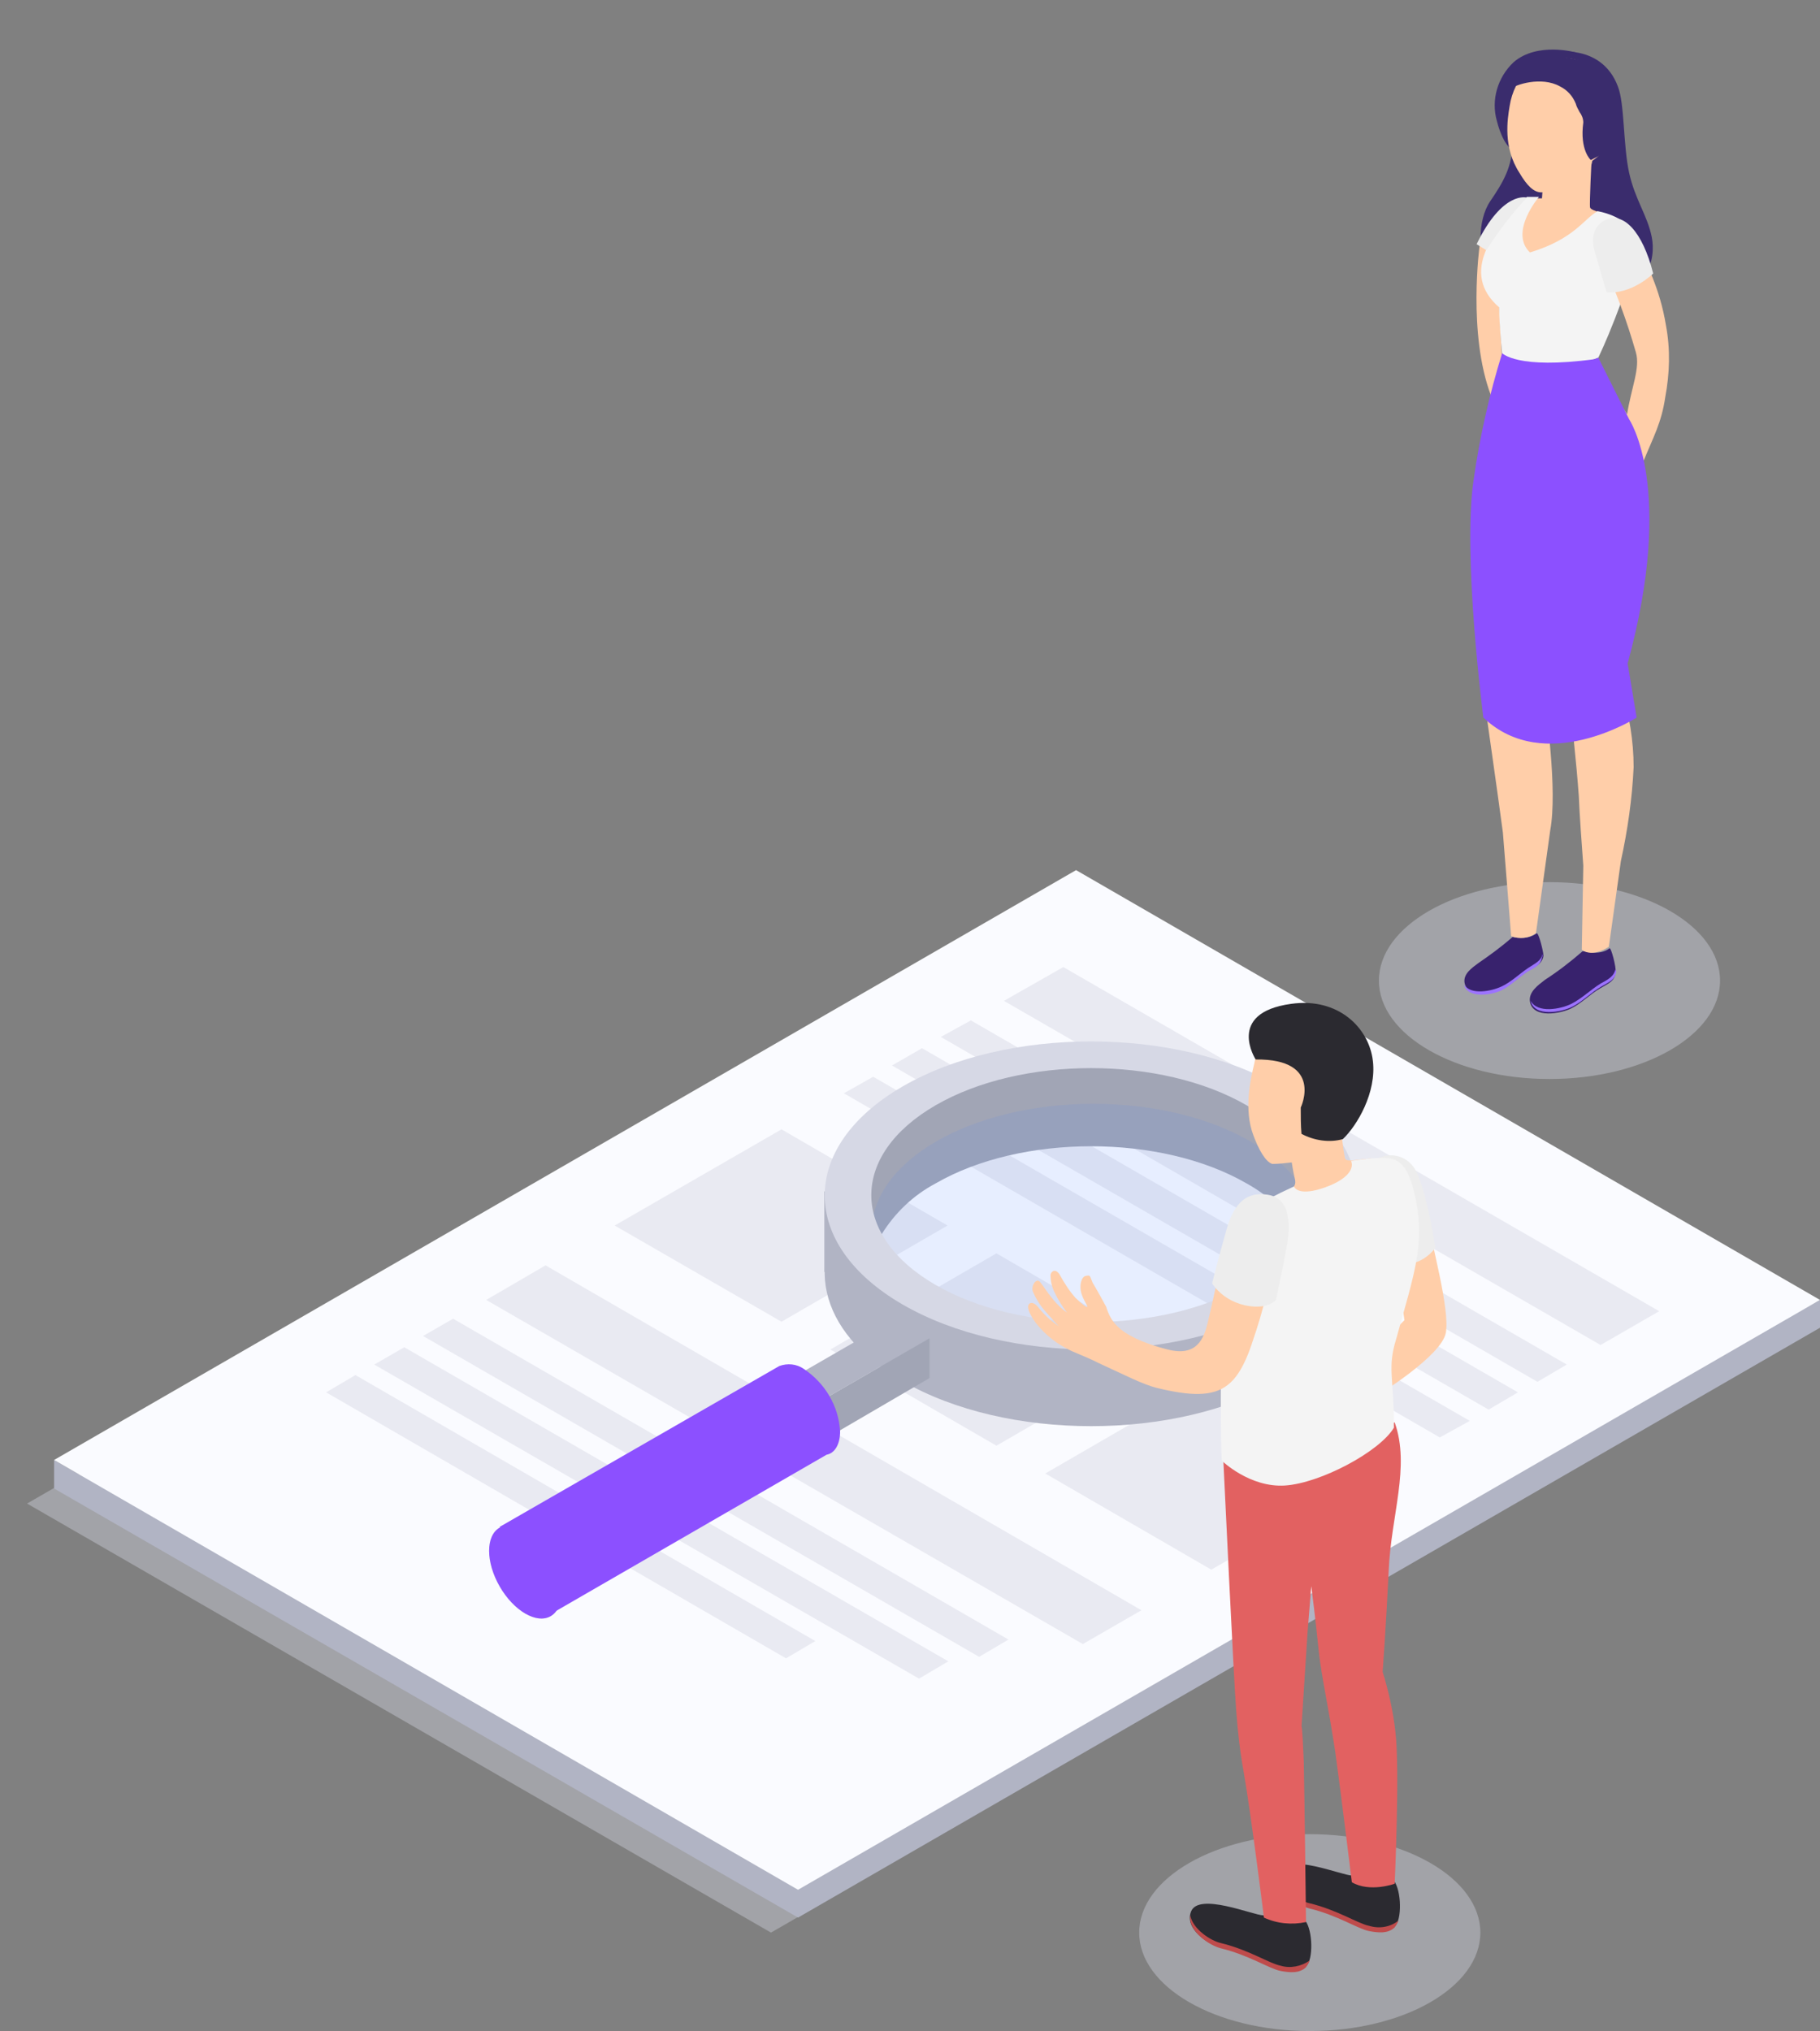 <?xml version="1.0" encoding="utf-8"?>
<!-- Generator: Adobe Illustrator 21.0.0, SVG Export Plug-In . SVG Version: 6.00 Build 0)  -->
<svg version="1.1" id="Layer_1" xmlns="http://www.w3.org/2000/svg" x="0px"
     y="0px"
     viewBox="0 0 242.2 270.3" style="enable-background:new 0 0 242.2 270.3;" xml:space="preserve">
<rect x="0" y="0" width="242.2" height="270.3" fill="#808080" stroke="none"/>
<style type="text/css">
	.st0{opacity:0.4;fill:#D6D8E5;enable-background:new    ;}
	.st1{fill:#B1B4C4;}
	.st2{fill:#FAFBFF;}
	.st3{fill:#E9EAF2;}
	.st4{fill:#3A2C6D;}
	.st5{fill:#FFCEA9;}
	.st6{fill:#F4F4F4;}
	.st7{fill:#38226D;}
	.st8{fill:#9C73FF;}
	.st9{fill:#8C50FF;}
	.st10{fill:#EDEDED;}
	.st11{fill:#A1A5B5;}
	.st12{opacity:0.1;fill:#3E7EFF;enable-background:new    ;}
	.st13{fill:#D6D8E5;}
	.st14{opacity:0.1;enable-background:new    ;}
	.st15{fill:#2B2A30;}
	.st16{fill:#BF4B4B;}
	.st17{fill:#E26161;}
</style>
    <title>Business_SVG</title>
    <g id="Слой_2">
	<g id="Слой_1-2">
		<polygon class="st0" points="102.6,257.2 3.6,200.1 139.6,121.6 238.6,178.7 		"/>
        <polygon class="st1"
                 points="238.9,174.8 143.2,119.6 10.5,196.2 7.2,194.3 7.2,198.1 106.2,255.2 242.2,176.7 242.2,173 		"/>
        <polygon class="st2" points="106.2,251.5 7.2,194.3 143.2,115.8 242.2,173 		"/>
        <polygon class="st3" points="213,179 133.6,133.2 141.5,128.7 220.8,174.5 		"/>
        <polygon class="st3" points="204.6,183.9 125.2,138 129.2,135.8 208.5,181.6 		"/>
        <polygon class="st3" points="198.1,187.6 118.7,141.8 122.7,139.5 202,185.3 		"/>
        <polygon class="st3" points="191.6,191.3 112.3,145.5 116.2,143.3 195.6,189.1 		"/>
        <polygon class="st3" points="144.1,218.8 64.7,173 72.6,168.4 151.9,214.3 		"/>
        <polygon class="st3" points="130.3,220.5 56.3,177.8 60.3,175.5 134.2,218.2 		"/>
        <polygon class="st3" points="122.3,223.4 49.8,181.6 53.8,179.3 126.2,221.1 		"/>
        <polygon class="st3" points="104.6,220.7 43.4,185.3 47.3,183 108.5,218.4 		"/>
        <polygon class="st3" points="104,175.9 81.8,163.1 104,150.3 126.1,163.1 		"/>
        <polygon class="st3" points="132.6,192.4 110.5,179.6 132.6,166.8 154.7,179.6 		"/>
        <polygon class="st3" points="161.2,208.9 139.1,196.1 161.2,183.3 183.3,196.1 		"/>
        <g id="Girl_8">
			<ellipse class="st0" cx="206.2" cy="130.5" rx="22.7" ry="13.1"/>
            <path id="_Контур_27" class="st4" d="M205.2,8c0.9-1.5,7.9-2.4,10.1,3.5c0.9,2.2,0.7,7.9,1.5,11.5s2.4,5.6,3,8.5
				s-0.4,7.8-7.4,8.6s-12.4-1.6-14.1-3.8s-1.7-7,0-9.5s3-4.6,3-8L205.2,8z"/>
            <path class="st5" d="M196.9,32.7c0,0-1.6,11.7,1.5,19.9s2.3-2.1,2.3-2.1l-0.8-2.5c0,0-0.6-9.5-0.4-11.8s0.2-4.3,0.4-4.5
				s-0.6-0.6-0.9-0.6S196.9,32.7,196.9,32.7z"/>
            <path id="_Контур_28" class="st4" d="M209.8,7c0,0-5.2-1.5-8.4,1.3c-2.1,2-3,5-2.2,7.8c0.4,1.6,1.3,3.9,2.6,4
				S209.8,7,209.8,7z"/>
            <path id="_Контур_29" class="st5" d="M211.8,21.3c0,0-0.3,5.8-0.2,6.3s2.3,0.8,2.9,1.4s-3.2,6.4-5.1,7.3s-7.9-1.4-8.3-4.3
				c-0.4-2.7,1.7-4.8,2.5-5.6c0.5,0,1.1,0,1.6,0l0.2-2.8C208,22.6,211.8,21.3,211.8,21.3z"/>
            <path id="_Контур_30" class="st6" d="M212.6,28.1c1.6,0.3,3.5,1.1,3.8,2c0.7,3.2,0.5,6.6-0.5,9.7c-1.4,3.8-2.4,6.1-3.2,7.8
				c0,0-7.1,3-12.8-0.5c0,0-0.4-4-0.4-6.2c-5.3-4.6-0.8-10.3,3.7-14.7c0.5,0,1.1,0,1.6,0c0,0-4,4.7-1.2,7.4
				C209.5,31.8,210.7,29.2,212.6,28.1z"/>
            <path id="_Контур_31" class="st5" d="M200.9,14.1L200.9,14.1c0.6-3.8,3.3-6.6,7.2-6.4c4.1,0.2,7.3,3.7,7.1,7.8
				c-0.1,2.4-1.4,4.6-3.3,5.9c-0.1,0.6-0.3,1.1-0.6,1.6c-1.4,1.6-5,2.6-6.2,2.6c-1,0-1.9-0.9-2.9-2.6
				C200,19.6,200.6,15.9,200.9,14.1z"/>
            <path class="st4" d="M209.2,7.8c2.7,0.5,4.9,1.3,5.7,3.9c0.5,1.8,1.2,5.3,0.5,6.8l-0.4,1.1l-3.3,1.7c0,0-1.5-1.3-1-5
				c0-0.5-0.2-1-0.5-1.4c-0.2-0.4-0.4-0.7-0.5-1.1c-0.4-1-1.1-1.8-2.1-2.3c-2.5-1.4-6-0.2-6.5,0.3C202.6,8.7,205.9,7,209.2,7.8z"/>
            <path id="_Контур_32" class="st5" d="M216.5,55.3c0.6-3.8,1.8-6.3,1.2-8.4c-1.2-4.2-2.7-8.3-4.6-12.3
				c-1.2-2.4-0.8-4,0.4-4.9c1.4-1,2.7-0.6,4,2c1.6,3.3,3.4,6.7,4.2,11.6c0.6,3.2,0.5,6.4-0.1,9.6c-0.5,3.4-1.6,5.3-2.9,8.5
				C218.4,62.3,216,58.6,216.5,55.3z"/>
            <path class="st7" d="M214.2,126.2c-1.4,1.1-3.5,0.3-3.6,0.4c-1.6,1.4-3.3,2.7-5,3.8c-0.9,0.7-2.2,1.6-2,2.9
				c0.4,2.3,4.1,1.6,5.5,0.9s2.5-1.9,3.9-2.7c1-0.6,1.9-0.9,2-2.1C215.1,128.7,214.4,126.1,214.2,126.2z"/>
            <path class="st8" d="M215,128.9c-0.2,1.1-1.1,1.5-2,2c-1.3,0.8-2.5,2-3.9,2.7s-4.5,1.3-5.4-0.4c0.5,2.2,4.1,1.5,5.5,0.8
				s2.5-1.9,3.9-2.7c1-0.6,1.9-0.9,2-2.1C215,129.2,215,129.1,215,128.9z"/>
            <path class="st7" d="M204.5,124.2c-1.3,1-3.1,0.5-3.2,0.5c-1.5,1.3-3,2.4-4.6,3.5c-0.8,0.6-2,1.4-1.8,2.6
				c0.4,2.1,3.8,1.5,5.1,0.8s2.3-1.7,3.5-2.5c0.9-0.5,1.7-0.8,1.9-1.9C205.4,126.7,204.8,124.2,204.5,124.2z"/>
            <path class="st8" d="M205.3,126.9c-0.2,1-1,1.3-1.9,1.9c-1.2,0.8-2.3,1.9-3.6,2.5s-4.1,1.2-5-0.3c0.5,2,3.8,1.4,5,0.8
				s2.3-1.7,3.5-2.5c0.9-0.5,1.7-0.8,1.9-1.9C205.3,127.2,205.3,127.1,205.3,126.9z"/>
            <path class="st5" d="M197.1,60.4c0.6-4.7,2.4-11.6,2.4-11.6c1.6,0.8,3.4,1.2,5.3,1.3c2.7,0,5.3-0.3,7.9-0.8
				c0.9,1.5,1.8,2.9,2.8,4.3c1.4,1.9,4,6,3.4,13.3c-0.4,4.7-3.1,24.8-3.1,24.8c1,3.4,1.6,6.9,1.6,10.4c-0.2,4.2-0.8,8.4-1.7,12.5
				l-1.6,11.4c0,0-2.1,1.5-3.6,0.4l0.2-11.2c-0.2-2.7-0.5-6.8-0.6-9.3c-0.3-4.2-1-10.9-1.3-12.5s-0.8-4.6-1-7.8s-1.5-19.8-1.5-19.8
				l-0.2,3.1c0,0-0.2,5-0.9,11.2s-1,9-1,9c0.7,1.2,1.2,2.6,1.4,4c0.1,1.3,1.7,12,0.7,17.4l-1.9,13.7c-1,0.7-2.2,0.8-3.3,0.4
				l-1.1-13.8c-0.7-5.3-2.3-16.4-2.5-17.9c-0.5-2.9-0.8-5.9-0.9-8.9C196.4,78.2,196.5,65.2,197.1,60.4z"/>
            <path class="st9" d="M212.7,47.6l4.1,8.2c0,0,6.2,9.1-0.2,32.5l1.2,7.2c0,0-12.2,7.8-20.4,0c0,0-2.8-21.6-1.3-31.6
				c0.8-5.7,2.1-11.4,3.8-16.9c0,0,2,2.2,12.3,0.8"/>
            <path class="st10" d="M220,36.4c0,0-2.8,2.8-6.2,2.5l-1.6-5.5c0,0-1-2.9,1.4-4.1S218.6,30.8,220,36.4z"/>
            <path class="st10" d="M203.2,26.3c0,0-3.2-1-6.7,6.2l1.3,0.8C199.4,30.8,201.2,28.4,203.2,26.3z"/>
		</g>
        <path class="st1" d="M175.4,158.6c-1.6-1.4-3.3-2.7-5.1-3.7c-13.9-8-36.4-8-50.2,0c-2.1,1.2-4.1,2.7-5.8,4.4
			c-7.6,7.8-5.7,17.9,5.8,24.5c13.8,8,36.4,8,50.2,0C182.2,177.1,183.9,166.5,175.4,158.6z M165.9,181.3c-11.4,6.6-30,6.6-41.4,0
			c-8-4.6-10.4-11.3-7.2-17.1c1.7-2.9,4.2-5.2,7.2-6.8c11.4-6.6,30-6.6,41.4,0c3,1.6,5.4,3.9,7.1,6.8l0,0
			C176.3,170.1,173.9,176.7,165.9,181.3z"/>
        <path class="st11" d="M173,164.3L173,164.3c-1.7-2.9-4.2-5.2-7.1-6.8c-11.4-6.6-30-6.6-41.4,0c-3,1.6-5.4,3.9-7.2,6.8l-3.1-4.9
			l-0.6-0.9l4-9.5l13.9-7.7l25.9,0.5L175,152c0,0,0.3,3.3,0.4,6.6C175.4,162.7,175,166.7,173,164.3z"/>
        <polygon class="st1" points="109.7,169.3 109.7,158.5 115.1,167.6 		"/>
        <polygon class="st1" points="180.7,169.3 180.7,158.5 175.9,163.9 		"/>
        <ellipse class="st12" cx="145.5" cy="163.9" rx="29.5" ry="17"/>
        <path class="st1" d="M112.4,171.2c0,0,4.5,17.9,38.5,17c23.5,0,26.6-20.2,26-23.1c-4.9,6.7-12.5,11-20.8,11.6
			c-14.3,1.3-24.9,1.1-30.6-1.6c-5.7-2.7-13.1-9.9-13.1-9.9L112.4,171.2z"/>
        <path class="st13" d="M120.1,173.6c-13.8-8-13.8-21,0-29s36.4-8,50.2,0s13.8,21,0,29S133.9,181.6,120.1,173.6z M165.9,147.1
			c-11.4-6.6-30-6.6-41.4,0s-11.4,17.3,0,23.9s30,6.6,41.4,0S177.3,153.7,165.9,147.1z"/>
        <ellipse transform="matrix(0.866 -0.5 0.5 0.866 -95.25 62.981)" class="st14" cx="69.9" cy="209.2" rx="3.9"
                 ry="6.8"/>
        <polygon class="st1" points="123.7,178.1 108.8,186.7 104.2,184.1 119.1,175.5 		"/>
        <polygon class="st11" points="123.7,183.4 108.8,192.1 108.8,186.7 123.7,178.1 		"/>
        <path class="st9" d="M111.8,190.5c-0.2-3.4-2-6.4-4.8-8.3c-1-0.7-2.2-0.8-3.3-0.4l0,0l-37.2,21.4l6.8,11.6l36.7-21.2
			C111.1,193.4,111.8,192.2,111.8,190.5z"/>
        <ellipse transform="matrix(0.866 -0.5 0.5 0.866 -95.25 62.981)" class="st9" cx="69.9" cy="209.2" rx="3.9"
                 ry="6.8"/>
        <g id="Men_1">
			<ellipse class="st0" cx="174.3" cy="257.2" rx="22.7" ry="13.1"/>
            <path id="_Контур_54" class="st5" d="M190.2,163.1c0.2,2.1,2.8,11.2,2.2,14.3s-9.1,8.3-9.1,8.3l-1.2-5.3l4.8-4.7l-1.3-8.8
				L190.2,163.1z"/>
            <path id="_Контур_55" class="st10" d="M183.5,154.1c1.7-0.8,3.8-0.2,4.8,1.5c1.3,2.1,2.6,9.3,2.7,10.5c0,0-1.8,2.5-4.4,2
				L183.5,154.1z"/>
            <path class="st15" d="M173.7,255.6c-1.9,0.5-3.9,0.3-5.6-0.7c-1.3,0-8.6-3.1-9.6-0.5c-0.9,2.3,2.3,4.4,4,4.8
				c3.7,0.9,6.4,2.7,7.9,3c1.1,0.2,2.5,0.4,3.4-0.5C174.8,260.8,174.7,256.9,173.7,255.6z"/>
            <path class="st16" d="M170.4,261.6c-1.5-0.3-4.2-2.1-7.9-3c-1.4-0.3-3.8-1.9-4.1-3.7c-0.3,2.1,2.5,4,4.1,4.4
				c3.7,0.9,6.4,2.7,7.9,3c1.1,0.2,2.5,0.4,3.4-0.5c0.2-0.3,0.4-0.6,0.5-0.9C173.2,261.7,171.7,262,170.4,261.6z"/>
            <path class="st15" d="M185.5,250.3c-1.9,0.5-3.9,0.3-5.6-0.7c-1.3,0-8.6-3.1-9.6-0.5c-0.9,2.3,2.3,4.4,4,4.8
				c3.7,0.9,6.4,2.7,7.9,3c1.1,0.2,2.5,0.4,3.4-0.5C186.6,255.5,186.5,251.6,185.5,250.3z"/>
            <path class="st16" d="M182.2,256.3c-1.5-0.3-4.2-2.1-7.9-3c-1.4-0.3-3.8-1.9-4.1-3.7c-0.3,2.1,2.5,4,4.1,4.4
				c3.7,0.9,6.4,2.7,7.9,3c1.1,0.2,2.5,0.4,3.4-0.5c0.2-0.3,0.4-0.6,0.5-0.9C185,256.5,183.5,256.7,182.2,256.3z"/>
            <path id="_Контур_56" class="st17" d="M185.7,230.5c-0.3-2.7-0.9-5.4-1.7-8c0,0,0.5-6.9,0.8-13.4
				c0.3-7.4,2.9-13.9,0.8-19.8l-22.8,5.1c0,0,1.4,29.5,1.7,33.1c0.2,2.8,0.5,5.5,1,8.3c1,5.7,2.7,19.4,2.7,19.4
				c1.7,0.8,3.7,1,5.6,0.6c0,0-0.2-17.2-0.3-21.4c-0.2-5-0.3-4.6-0.3-4.6l0.8-12.5l0.5-6.2c0,0,0.6,4.6,1,8.7
				c0.4,3.6,1.2,6.8,2.2,13.4c0.8,5.8,2.2,17.3,2.2,17.3c2.4,1.4,5.7,0.2,5.7,0.2S186.3,235.5,185.7,230.5z"/>
            <path id="_Контур_57" class="st5" d="M182.3,154.2c-1.7,0.1-3,0.5-3.3,0c-0.2-0.9-0.3-1.8-0.4-2.7c0.2-0.5,0.4-1,0.4-1
				c2.2-1.3,2.9-3.7,3.2-6.5c0.5-4.7-2-8.8-6.8-9.3c-4.4-0.5-7.7,2.6-8.5,6.9c-0.5,2.1-1.4,6.1-0.1,9.5c0.7,1.9,1.6,3.5,2.5,3.8
				c0.9,0,1.7-0.1,2.6-0.2l0,0c0,0,0.2,1.3,0.4,2.1s0.1,1.3-1.6,2.3s2.5,3.1,5.3,2.9s5.8-1.9,6.7-3.6
				C183.6,156.5,183.5,154.2,182.3,154.2z"/>
            <path id="_Контур_58" class="st6" d="M179.8,154.5c0.5,1.2-0.8,2.7-4,3.7s-3.6-0.3-3.6-0.3c-2.2,1-4.3,2.1-6.4,3.3
				c-2,1.4-2.8,5.3-3.1,12c-0.3,7.7-0.3,19.2-0.1,21.2c0,0,3.7,3.6,8.4,3.3s12.6-4.5,14.5-7.7c0-6.8-0.9-7.9,0.3-11.8
				c2.5-9,3.8-12.6,2.6-18.6c-1-4.9-2.4-5.5-4.4-5.5C182.7,154.1,181.2,154.3,179.8,154.5z"/>
            <path id="_Контур_59" class="st5" d="M155.4,179.6c3.9,1,4.8-1.5,5.3-3.5c1.2-4.9,1.9-9.3,2.8-12c1.1-3.3,2.2-3.8,3.8-4.4
				c1.9-0.8,3.5,0.8,2.8,5c-0.8,4.8-1.9,9.5-3.5,14.1c-0.5,1.5-1.5,4.2-3.2,5.5c-2,1.6-5,1.5-9.5,0.4c-1.9-0.5-4-1.6-7.7-3.3
				c-1-0.5-1.7-0.8-3.6-1.6c-1.9-0.9-3.5-2.1-4.8-3.8c-1-1.4-1.1-2.1-0.9-2.4s0.7-0.3,1.2,0.3c0.8,1,1.7,1.9,2.8,2.6
				c0,0-1.2-1.3-1.9-2.1c-0.6-0.7-1.1-1.5-1.5-2.4c-0.4-0.8,0.4-2,0.9-1.4s0.8,1.2,1.8,2.4c0.5,0.6,1.1,1.2,1.8,1.7
				c-0.6-0.8-1.2-1.7-1.6-2.6c-0.4-0.7-0.6-1.6-0.6-2.4c0-0.4,0.6-1,1.2-0.1c0.6,1.1,1.3,2.2,2.1,3.1c0.9,0.9,1.6,1.4,1.6,1.2
				s-0.5-0.8-0.8-1.8s0-2.2,0.6-2.3s0.5-0.1,0.9,0.9c0.6,1,1.2,2.1,1.8,3.2c0.3,1,0.8,2,1.6,2.7
				C149.7,177.5,151.8,178.7,155.4,179.6z"/>
            <path id="_Контур_60" class="st10" d="M168.7,159c-2.6-0.4-4.4,0.8-5.5,4.7s-1.9,7.1-1.9,7.1c1,1.5,2.6,2.5,4.3,2.9
				c3.1,0.7,4.2-0.7,4.2-0.7s0.9-4.1,1.4-6.9S171.9,159.5,168.7,159z"/>
            <path class="st15" d="M167.1,141c0,0-4-6.2,4.7-7.4c6.3-0.9,10.4,3.2,10.9,7.6c0.5,4.2-2.1,8.6-4,10.4c-1.8,0.5-3.8,0.2-5.5-0.7
				c-0.1-1.1-0.1-2.3-0.1-3.5C173.1,147.4,176.2,140.9,167.1,141z"/>
		</g>
	</g>
</g>
</svg>
